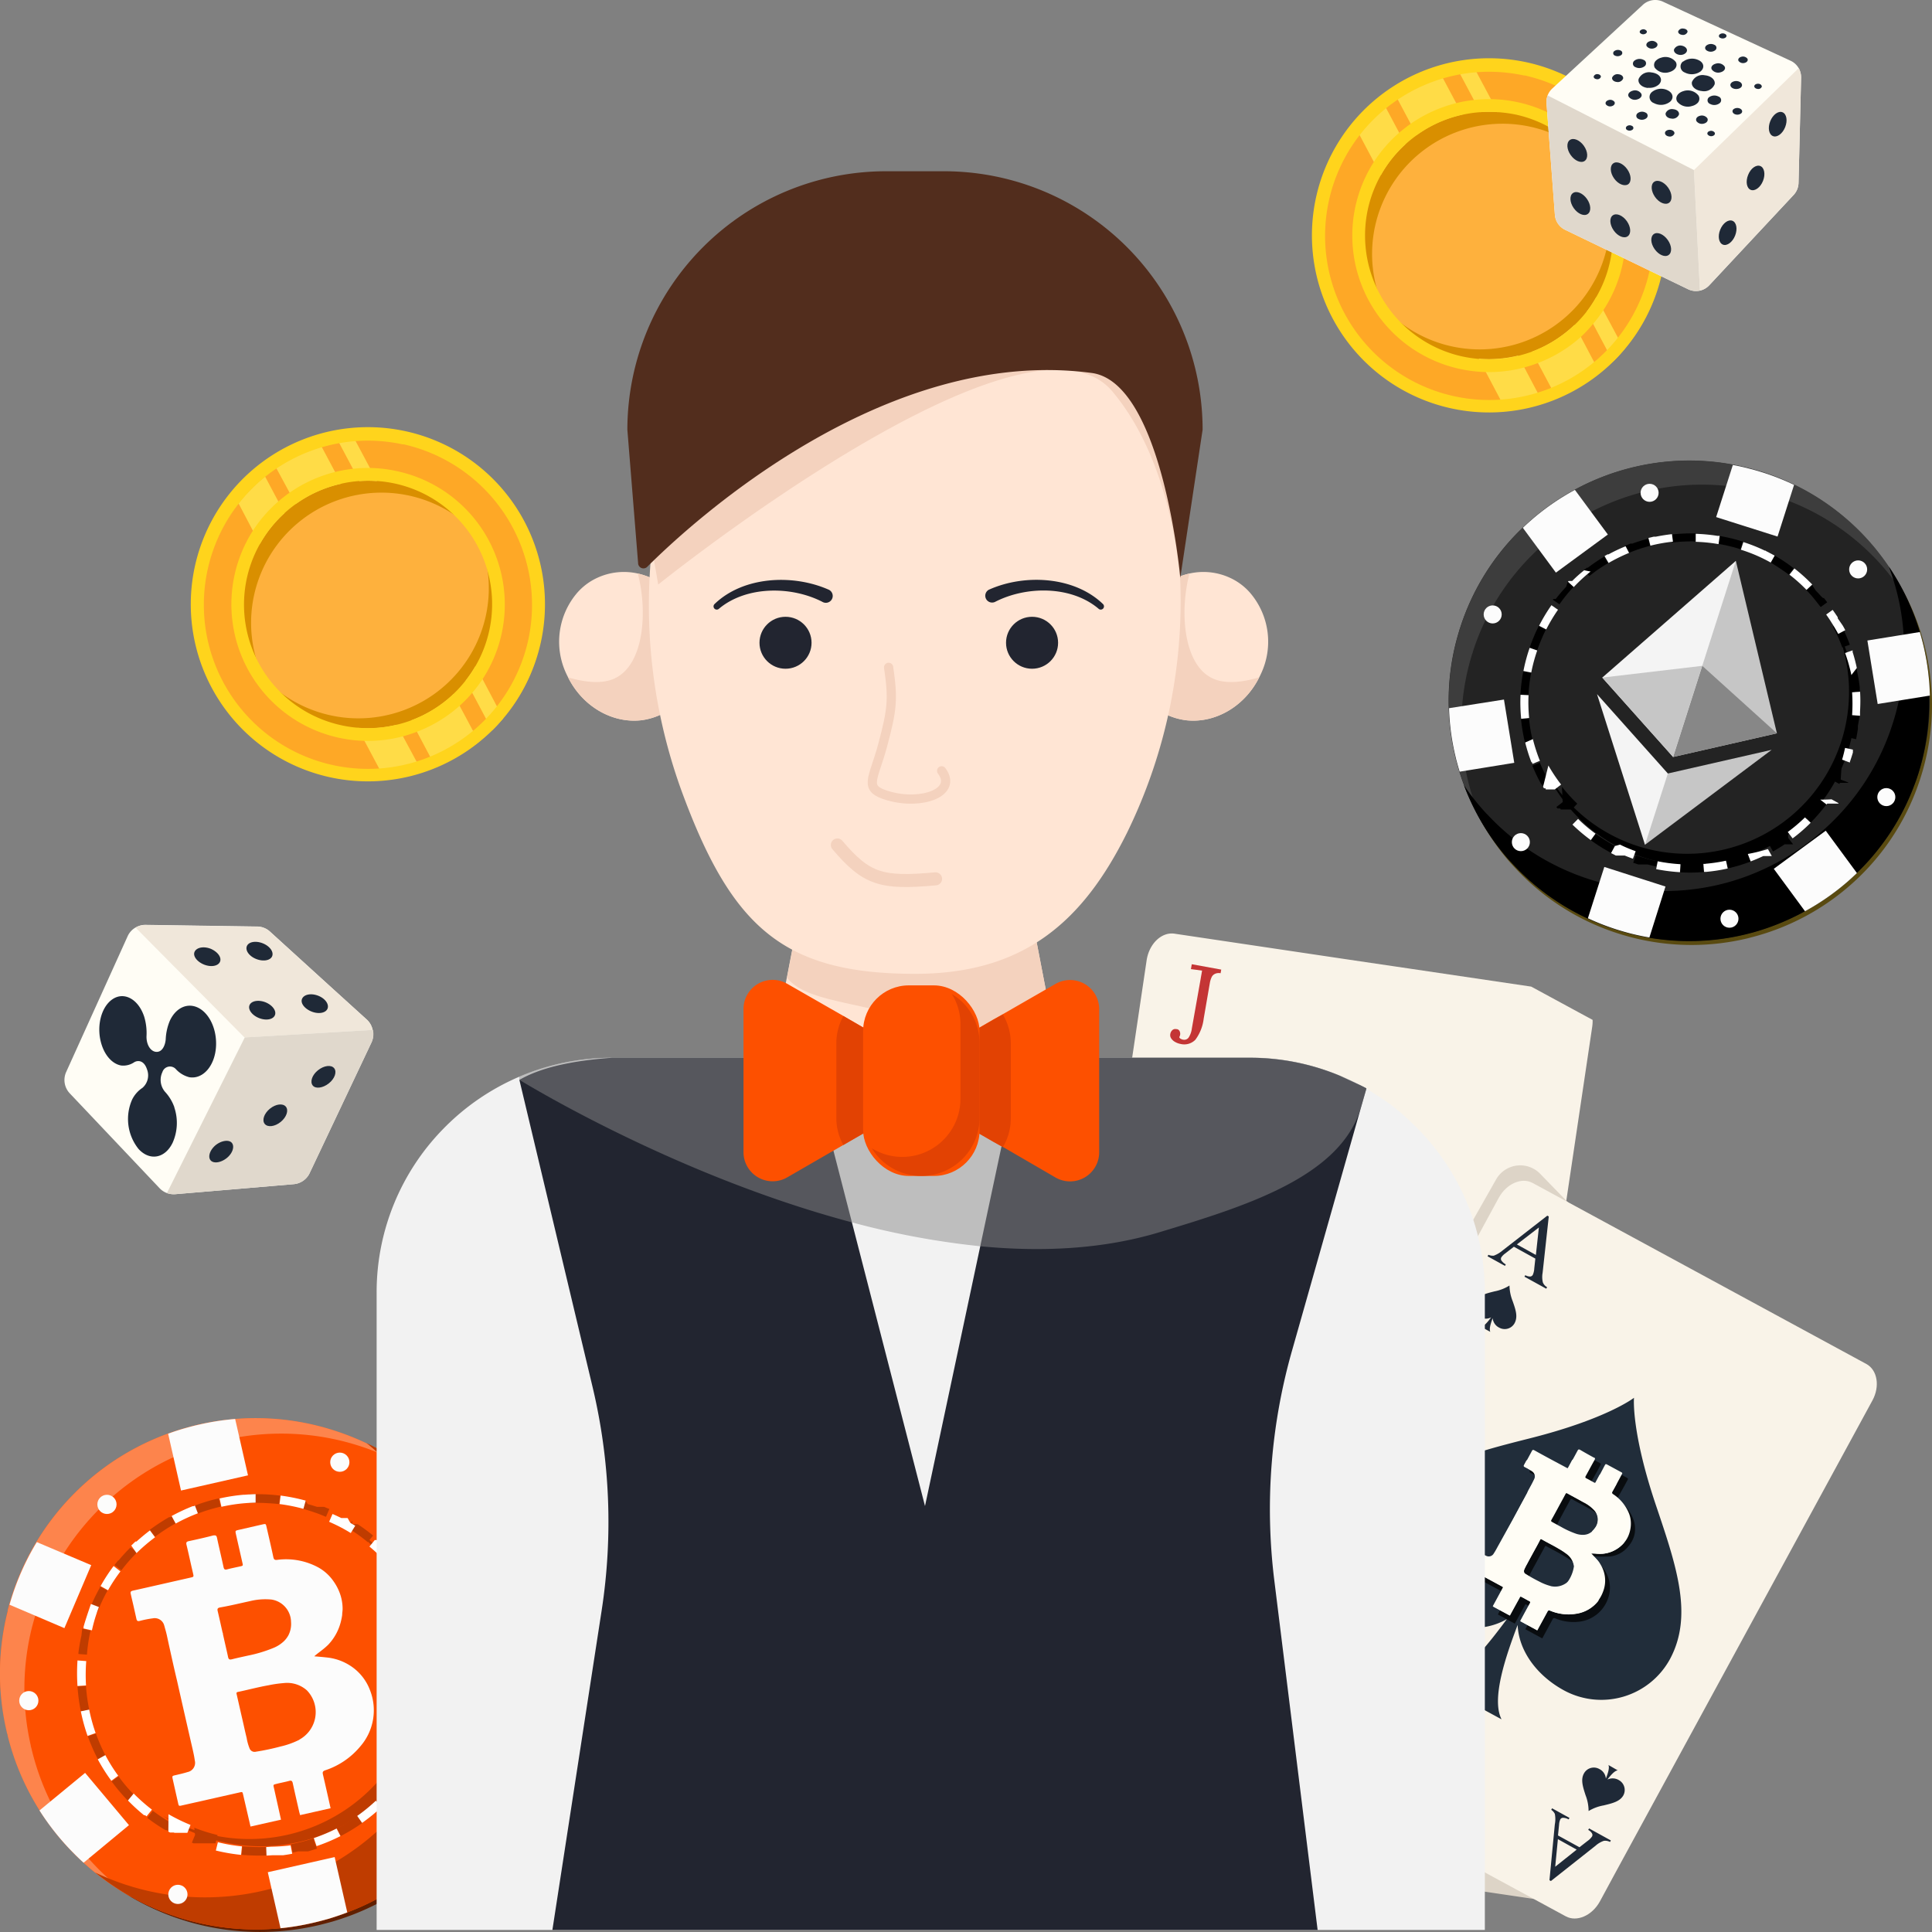 <svg xmlns="http://www.w3.org/2000/svg" viewBox="0 0 360 360"><rect x="0" y="0" width="360" height="360" fill="#808080" stroke="none"/><defs><style>.cls-2{fill:#fea826}.cls-3{fill:#feb13d}.cls-4{fill:#d98f00}.cls-5{fill:#ffdc47}.cls-6{fill:#ffd41c}.cls-10{fill:#fcfcfc}.cls-11{fill:#fff}.cls-12{fill:#c6c6c6}.cls-13{fill:#f4f4f4}.cls-16{fill:#fd5000}.cls-18{fill:#bf3c00}.cls-19{fill:#fffdf5}.cls-20{fill:#f0e7da}.cls-21{fill:#e0d8cc}.cls-22{fill:#1f2937}.cls-23{fill:#f9f3e8}.cls-28{fill:#ffe5d4}.cls-29{fill:#f4d2be}.cls-31{fill:#222530}.cls-36{fill:#e24203}</style></defs><g style="isolation:isolate"><g id="Слой_1" data-name="Слой 1"><path d="M309.44 51.42a31.56 31.56 0 0 1-6.78 13.68 29 29 0 0 1-2.1 2.25 31 31 0 0 1-2.45 2.14 31.7 31.7 0 0 1-8.08 4.66c-.83.32-1.68.62-2.54.87a31 31 0 0 1-6.95 1.27 31.77 31.77 0 0 1-27.27-51.25 32.3 32.3 0 0 1 4.95-5c.69-.57 1.4-1.1 2.14-1.6a31.6 31.6 0 0 1 8.39-4.09 31 31 0 0 1 3.15-.83 28 28 0 0 1 3-.47 31.82 31.82 0 0 1 34.54 38.37" class="cls-2"/><path d="M300.91 49.46a25 25 0 0 1-5.18 10.64c-.5.61-1 1.19-1.58 1.74a25 25 0 0 1-1.86 1.68 24.4 24.4 0 0 1-6.11 3.65q-.94.39-1.92.69a22.6 22.6 0 0 1-5.25 1 23.1 23.1 0 0 1-6.8-.48c-12.91-2.83-21-15.92-18.07-29.23a25.06 25.06 0 0 1 8.3-13.8c.52-.44 1.06-.86 1.62-1.25a24.1 24.1 0 0 1 6.38-3.23 23 23 0 0 1 2.38-.65 22 22 0 0 1 2.28-.39 23 23 0 0 1 7.74.39c12.91 2.83 21.01 15.92 18.07 29.24" class="cls-3"/><path d="M256.24 42.08a24.16 24.16 0 0 0 3.81 19.11 24.26 24.26 0 1 1 37.32-30.79 24.3 24.3 0 0 0-41.13 11.68" class="cls-4"/><path d="M299.44 46.08a24.13 24.13 0 0 0-3.82-19.11 24.26 24.26 0 1 1-37.32 30.79 24.31 24.31 0 0 0 41.14-11.68" class="cls-4"/><path d="M261.88 26.88a22.8 22.8 0 0 0-4.57 5.74L256 30.17l-2.73-5.14a32.3 32.3 0 0 1 4.95-5l2.51 4.72Zm25.61 48.13a31 31 0 0 1-6.95 1.27l-3.7-7-1.3-2.45a22.9 22.9 0 0 0 7.32-.57l1.15 2.16Zm-14.98-53.66a23.1 23.1 0 0 0-8.53 3.81l-1.13-2.12-2.49-4.67a31.6 31.6 0 0 1 8.39-4.02l2.61 4.9Zm25.6 48.13a31.7 31.7 0 0 1-8.08 4.66l-3.46-6.51-1.13-2.1a23.45 23.45 0 0 0 7.94-5l1.15 2.17ZM279.12 20.9a22 22 0 0 0-3.27 0l-1.21-2.27-2.74-5.15a28 28 0 0 1 3-.47l2.91 5.46Zm23.53 44.2a29 29 0 0 1-2.09 2.25l-3.71-7-1.21-2.27a22 22 0 0 0 1.8-2.73l1.29 2.43Z" class="cls-5"/><path d="M282.92 19.07a25.4 25.4 0 0 0-5.09-.6 26 26 0 0 0-3.19.16 24 24 0 0 0-3.28.58 26 26 0 0 0-8.51 3.86c-.73.52-1.44 1.07-2.12 1.65a25.8 25.8 0 0 0-4.73 5.45 25.43 25.43 0 0 0 16 38.57 26.3 26.3 0 0 0 4.87.59 25.5 25.5 0 0 0 7.17-.86c.87-.24 1.73-.52 2.56-.84a25.5 25.5 0 0 0 8-4.88 25 25 0 0 0 2.25-2.4 24 24 0 0 0 1.91-2.55 25.2 25.2 0 0 0 3.56-8.45 25.46 25.46 0 0 0-19.4-30.28m12.72 39a23.14 23.14 0 0 1-10.2 7.46 25 25 0 0 1-2.58.78 22.9 22.9 0 0 1-7.32.57 25 25 0 0 1-3.06-.46 23.08 23.08 0 0 1-17.59-27.47 23.06 23.06 0 0 1 7-12.07 24 24 0 0 1 2.1-1.69 23 23 0 0 1 11.87-4.29 22 22 0 0 1 3.27 0 25 25 0 0 1 3.31.45 23 23 0 0 1 15 34 22 22 0 0 1-1.8 2.74Z" class="cls-6"/><path d="M270.35 76.08a33 33 0 1 1 39.33-25.1 33 33 0 0 1-39.33 25.1m13.68-62a30.58 30.58 0 1 0 23.33 36.43 30.66 30.66 0 0 0-23.33-36.47Z" class="cls-6"/><path d="M358.42 146.6q-.15.5-.33 1c-.12.35-.25.71-.38 1.06a44.35 44.35 0 0 1-11.18 16.84c-.44.41-.88.82-1.34 1.21a44.75 44.75 0 0 1-17.76 9.46l-1.18.31a44.7 44.7 0 0 1-20.8.05l-.62-.15c-.9-.23-1.81-.49-2.72-.78A44.6 44.6 0 0 1 283 163.5c-.33-.35-.65-.71-1-1.08a44.8 44.8 0 0 1-9.6-18.08c-.08-.27-.15-.55-.22-.83a44.4 44.4 0 0 1 .59-23.19l.15-.5c0-.15.09-.29.14-.44a44.4 44.4 0 0 1 10.82-17.85.6.6 0 0 1 .11-.11 45.06 45.06 0 0 1 21.42-12l.28-.06.29-.07a44.5 44.5 0 0 1 18.67-.18c.79.16 1.58.35 2.38.55l.29.07c.69.19 1.37.38 2.05.6a44.7 44.7 0 0 1 20.2 13.28c.37.43.73.86 1.09 1.31a44.9 44.9 0 0 1 8.66 17.64c.19.79.36 1.59.5 2.4a44.3 44.3 0 0 1-1.4 21.64" style="fill:#594a10" transform="translate(-.56 -1.65)"/><path d="m358 145.85-.33 1c-.13.35-.25.71-.39 1.06a44.2 44.2 0 0 1-10.75 16.43l-.43.41c-.44.42-.88.82-1.33 1.21a45.2 45.2 0 0 1-17.77 9.46l-1.17.3a44.6 44.6 0 0 1-18 .62c-.93-.16-1.86-.35-2.8-.57l-.62-.15c-.9-.23-1.81-.49-2.72-.78a44.94 44.94 0 0 1-19.13-12.09c-.33-.35-.65-.71-1-1.08a44.8 44.8 0 0 1-9.07-16.23c-.19-.61-.37-1.23-.53-1.85-.08-.27-.15-.55-.21-.83a43.6 43.6 0 0 1-1.24-9.15 44.2 44.2 0 0 1 1.82-14l.15-.5.14-.44a44.5 44.5 0 0 1 10.82-17.85l.11-.11.71-.69A44.94 44.94 0 0 1 305 88.71l.28-.06.29-.07a44.4 44.4 0 0 1 17.85-.34l.82.16c.79.16 1.59.35 2.38.56l.29.07c.69.19 1.37.39 2.05.6a45 45 0 0 1 5.9 2.37 44.35 44.35 0 0 1 14.33 11c.37.42.74.85 1.09 1.3a45 45 0 0 1 8 15.2c.24.8.46 1.62.66 2.44.19.79.35 1.59.5 2.4a44.5 44.5 0 0 1-1.44 21.51" style="fill:#232323" transform="translate(-.56 -1.65)"/><path d="M356.27 114a44 44 0 0 0-3.68-5.33c-.35-.44-.71-.87-1.08-1.3a44.6 44.6 0 0 0-20.2-13.28c-.69-.22-1.37-.41-2.06-.6l-.28-.08c-.79-.2-1.58-.39-2.38-.55a44.4 44.4 0 0 0-18.66.18l-.29.06-.28.07a45 45 0 0 0-21.42 12l-.12.12A44.5 44.5 0 0 0 275 123.11c0 .15-.09.29-.14.44l-.15.5a44.5 44.5 0 0 0-.58 23.19l.21.83a46 46 0 0 0 2.43 6.88 44.6 44.6 0 0 1-4.77-11.36c-.08-.27-.15-.55-.21-.83a44.3 44.3 0 0 1 .58-23.19l.15-.5c0-.14.09-.29.14-.44a44.5 44.5 0 0 1 10.82-17.85 1 1 0 0 1 .11-.11 45.06 45.06 0 0 1 21.42-12l.28-.06.29-.07a44.5 44.5 0 0 1 18.67-.18c.79.16 1.59.35 2.38.55l.29.08c.69.18 1.37.38 2.05.59a44.64 44.64 0 0 1 20.2 13.28c.37.43.74.86 1.09 1.31a44.8 44.8 0 0 1 6.01 9.83" style="fill:#3d3d3d" transform="translate(-.56 -1.65)"/><path d="m357.44 144.2-.33 1c-.13.35-.25.71-.39 1.06a44.2 44.2 0 0 1-10.75 16.43l-.43.41a37 37 0 0 1-2.26 1.99l-.47.38c-.73.59-1.48 1.15-2.25 1.69l-.37.26-.33.22-.46.31c-.27.17-.53.35-.8.51l-.51.31-.59.36-.53.31-.67.37a45 45 0 0 1-9.86 4l-1.17.3a44.6 44.6 0 0 1-18 .62c-.93-.16-1.86-.35-2.8-.57l-.62-.15c-.9-.23-1.81-.49-2.72-.78A44.94 44.94 0 0 1 282 161.14c-.33-.35-.65-.71-1-1.08a44.9 44.9 0 0 1-8.22-13.76 42 42 0 0 0 3.39 4.41c.32.37.64.73 1 1.08a44.65 44.65 0 0 0 19.13 12.09c.56.18 1.12.34 1.68.5l1.05.28.61.15a44.76 44.76 0 0 0 20.8 0l1.18-.3a44.9 44.9 0 0 0 17.82-9.56c.46-.39.9-.8 1.34-1.21a44.35 44.35 0 0 0 11.18-16.84c.14-.35.26-.71.38-1.06s.23-.66.33-1a44 44 0 0 0 1.15-4.29 44.5 44.5 0 0 0 .89-12.29 44 44 0 0 0-.62-5q-.22-1.22-.51-2.4a45 45 0 0 0-1.63-5.3 45.2 45.2 0 0 1 5.8 12.21c.15.52.3 1 .44 1.58.08.29.15.57.22.86.19.79.35 1.59.5 2.4 0 .22.08.44.11.66s.05.27.07.41.06.36.08.54c.08.56.15 1.13.21 1.69l.06.58v3.12a44.5 44.5 0 0 1-2 14.59"/><path d="m334.3 90.35-3.08 9.63-11.44-3.63 3.11-9.71.82.16c.79.16 1.59.35 2.38.56l.29.07c.69.19 1.37.39 2.05.6a45 45 0 0 1 5.87 2.32m-23.96 74.84-3 9.5c-.93-.16-1.86-.35-2.8-.57l-.62-.15c-.9-.23-1.81-.49-2.72-.78a45 45 0 0 1-5.32-2.08l3.06-9.57Zm49.26-35.58-9.72 1.57-1.92-11.83 9.77-1.58c.24.8.46 1.62.66 2.44.19.79.35 1.59.5 2.4a44 44 0 0 1 .71 7m-77.44 12.53-10.17 1.65c-.19-.61-.37-1.23-.53-1.85-.08-.27-.15-.55-.21-.83a43.6 43.6 0 0 1-1.24-9.15l10.23-1.61Zm63.85 20.54-.43.41c-.44.42-.88.82-1.33 1.21a45 45 0 0 1-7.91 5.5l-5.82-7.91 9.68-7.1ZM299.6 99.6l-9.68 7.1-6.16-8.35a44.7 44.7 0 0 1 9.7-7.07Z" class="cls-10"/><circle cx="346.24" cy="106.1" r="1.68" class="cls-10"/><circle cx="283.39" cy="156.92" r="1.68" class="cls-10"/><circle cx="351.49" cy="148.53" r="1.68" class="cls-10"/><circle cx="278.14" cy="114.49" r="1.68" class="cls-10"/><circle cx="322.26" cy="171.19" r="1.68" class="cls-10"/><circle cx="307.38" cy="91.83" r="1.68" class="cls-10"/><path d="M344.25 140.26a30.2 30.2 0 0 1-56.13 3.53 30.17 30.17 0 0 0 53.59-27.63 30 30 0 0 1 2.54 24.1"/><path d="M324.76 100.87h-.16a31 31 0 0 0-4.19-1l-.24 1.47a29 29 0 0 1 4.14 1l.45-1.42Zm-8.8-1.48h-.42a33 33 0 0 0-4.06.21l.17 1.48a30.5 30.5 0 0 1 4.27-.19V99.4Zm-8.88 1a30 30 0 0 0-2.92.9h-.35l-.95.38.57 1.38a32 32 0 0 1 4.05-1.35l-.37-1.44Zm-8.26 3.39q-1.51.9-2.94 2h-.17l-.51.39.94 1.17a29.5 29.5 0 0 1 3.51-2.41l-.76-1.29Zm-7 5.57c-.68.72-1.32 1.47-1.93 2.26h-.44l-.1.14 1.23.85a29 29 0 0 1 2.68-3.3l-1.09-1Zm-5.1 7.31a32 32 0 0 0-1.73 4.13l1.41.48a33 33 0 0 1 1.65-3.94zm-1.41 8.73-1.47-.28a32 32 0 0 0-.53 4.44l1.49.07a30 30 0 0 1 .51-4.23m-.4 8.48-1.49.14a32 32 0 0 0 .75 4.41l1.45-.36a28 28 0 0 1-.71-4.19m2 8.24-1.38.56a31 31 0 0 0 1.66 3.46h.05c.05.09.1.19.16.28l1.29-.75a29.4 29.4 0 0 1-1.88-3.82Zm4.28 7.35-1.18.92.21.26h.48l.08.09v.05l.05.05h2.07l1-1.08a29.5 29.5 0 0 1-2.86-3.16Zm6.13 5.9-.88 1.21a31 31 0 0 0 3.79 2.37l.7-1.31a32 32 0 0 1-3.61-2.27m11.61 5.15a30 30 0 0 1-3.05-.8l-1.05-.36-.51 1.41.95.32h1.75c.52.13 1.06.26 1.59.37l.3-1.46Zm8.49.48a30 30 0 0 1-4.26.06l-.09 1.49a30.5 30.5 0 0 0 4.48-.06zm8.3-1.9a30 30 0 0 1-3.7 1.15l-.38.09.33 1.45.23-.05h.13a32 32 0 0 0 3.89-1.2l-.54-1.4Zm7.44-4.12a30 30 0 0 1-3.52 2.38l.73 1.31a35 35 0 0 0 2.19-1.34h1.55l-.9-1.18Zm6-6a32 32 0 0 1-2.79 3.22l1.06 1.05a31.5 31.5 0 0 0 2.87-3.33l-1.19-.89Zm4.06-7.46a29 29 0 0 1-1.76 3.87l1.31.72v-.07l.05-.1v-.06h1.57v-.08l-1.4-.52Zm3.31-8.19-1.49-.11a30 30 0 0 1-.61 4.21l1.45.32v-.12c.12-.6.22-1.2.31-1.8v-.57Zm-.61-8.9-1.46.31a29 29 0 0 1 .59 4.22l1.49-.1v-.75c-.12-1-.28-2-.5-3Zm-3.07-8.37-1.31.71a29 29 0 0 1 1.74 3.88l1.41-.51c-.34-.91-.71-1.8-1.13-2.68l-.06-.12-.06-.11v-.16h-.27Zm-5.28-7.19-1.07 1c.42.43.83.88 1.23 1.34s1 1.26 1.53 1.91l1.21-.88-.6-.79h-.19l-.05-.06-.06-.06v-.05h-.09c-.38-.43-.76-.84-1.15-1.24Zm-7.9-5.92-.74 1.29a46 46 0 0 1 4.39 2.84l.91-1.18a31 31 0 0 0-3.73-2.48Z"/><path d="m287.53 146.61.17.28h.26l.06.1v.11h1.69l1.18-.91a31 31 0 0 1-2.37-3.55Zm7.66-40.35c-.77.61-1.52 1.27-2.24 2h-.67l-.12.13 1.09 1a28.5 28.5 0 0 1 3.13-2.89ZM293 153.65a31.5 31.5 0 0 0 3.42 2.89l.88-1.2a29 29 0 0 1-3.25-2.75Zm7.91 4-.71 1.31.89.46h1.66c.5.21 1 .4 1.52.59l.51-1.4c-1-.36-2-.77-2.91-1.23Zm2-55.86a30 30 0 0 0-3.19 1.51h-.18c-.19.1-.37.21-.55.32l.75 1.28a31.5 31.5 0 0 1 3.82-1.88Zm-16.47 19.41-1.41-.49a31.4 31.4 0 0 0-1.16 4.32l1.46.28a30 30 0 0 1 1.11-4.11m59.55 3.27c-.2-.94-.44-1.88-.73-2.81l-.05-.13v-.35l-1.4.5a31 31 0 0 1 1.17 4.1Zm-55.68-10.85-1.22-.85a31 31 0 0 0-2.3 3.83l1.33.68a31 31 0 0 1 2.19-3.66m-5.49 15.91-1.49-.07a30 30 0 0 0 .12 4.47l1.48-.15a30 30 0 0 1-.11-4.25m26.73-30c-1 .11-2 .27-3 .47h-.39l-1 .23.37 1.45a30 30 0 0 1 4.2-.75Zm-27.35 38.82a31 31 0 0 0 1.15 3.67h.09l.12.31 1.38-.56a31 31 0 0 1-1.31-4.05Zm33.59 22.62h-.39l.12 1.49h.41a30 30 0 0 0 4-.63l-.32-1.45a31 31 0 0 1-3.82.57Zm15.65-53.89a29.5 29.5 0 0 1 3.18 2.84l1.07-1a32 32 0 0 0-3.33-3Zm-24.84 54.87a32 32 0 0 0 4.44.57l.09-1.49a30 30 0 0 1-4.23-.54ZM339.17 149l1.19.9.05-.07.06-.09h2.07l.05-.08-1.31-.72a30 30 0 0 1-2.11.06m4.08-7.45 1.39.52h.06v-.12c.2-.57.39-1.15.56-1.73v-.54l-1.46-.32a29 29 0 0 1-.55 2.19m3.35-12.65-1.49.1a32 32 0 0 1 0 4.26l1.48.11v-.75c.09-1.68.07-2.7.01-3.72m-4.16-13.68v-.2c-.31-.47-.62-.93-.95-1.38l-1.21.87c.35.49.7 1 1 1.5.44.68.86 1.4 1.25 2.11l1.31-.7q-.22-.43-.48-.87Zm-16.76 43.9.53 1.39c.8-.3 1.59-.64 2.36-1h1.58l-.72-1.3a32 32 0 0 1-3.73.91Zm-5.24-59.27h-.41a32 32 0 0 0-4.05-.38v1.49a30 30 0 0 1 4.25.43Zm8.56 2.75h-.15a30 30 0 0 0-4-1.59l-.46 1.42a29.4 29.4 0 0 1 4 1.58c.53.26 1.05.53 1.56.82l.74-1.3c-.53-.29-1.05-.57-1.59-.83Zm4.11 52.41.9 1.19h.05a30.5 30.5 0 0 0 3.33-2.89l-1.06-1a30 30 0 0 1-3.18 2.7Z" class="cls-11"/><g id="Layer_1"><g id="_1421394342400" data-name="1421394342400"><path d="m323.45 104.51-.74 1.09-11.19 34.98.24.47 19.34-4.41z" class="cls-12"/><path d="m323.45 104.51-24.89 21.75 13.2 14.79 5.43-16.98z" class="cls-13"/><path d="m310.78 144.13-.28.18-3.99 12.46.01.64 23.6-17.69z" class="cls-12"/><path d="m306.52 157.41 4.26-13.28-13.2-14.79z" class="cls-13"/><path d="m311.76 141.05 19.34-4.41-13.91-12.57z" style="fill:#878787"/><path d="m298.56 126.26 13.2 14.79 5.43-16.98z" class="cls-12"/></g></g><path d="M95.57 303.48c.08.36.16.73.23 1.09s.16.79.23 1.18a47.16 47.16 0 0 1-1.15 21.49q-.27.92-.57 1.83a47.75 47.75 0 0 1-11.18 18.26l-.91.92a47.6 47.6 0 0 1-19.07 11.26l-.65.2c-1 .27-1.93.53-2.91.75a47.7 47.7 0 0 1-24.1-.77l-1.49-.47a48 48 0 0 1-18.59-11.41l-.65-.65a47.3 47.3 0 0 1-12-21.6l-.14-.56c0-.16-.07-.33-.11-.49a47.3 47.3 0 0 1 .27-22.21v-.17A47.84 47.84 0 0 1 16 279.64l.22-.21a2.4 2.4 0 0 1 .23-.22 47.5 47.5 0 0 1 17-10.23q1.23-.42 2.49-.78l.31-.08c.73-.2 1.46-.39 2.2-.56a47.6 47.6 0 0 1 25.73 1.3c.57.19 1.14.39 1.7.6A48 48 0 0 1 83.42 281c.61.62 1.19 1.27 1.76 1.93a47.35 47.35 0 0 1 10.39 20.55" style="fill:#611f00" transform="translate(-.56 -1.65)"/><path d="M94.25 301.35c.08.36.16.73.23 1.09s.16.79.22 1.18a47.1 47.1 0 0 1-1 20.88c-.05.21-.11.41-.17.61-.18.61-.37 1.23-.57 1.83a47.8 47.8 0 0 1-11.18 18.26c-.3.31-.61.62-.92.92a47.25 47.25 0 0 1-16.15 10.23q-1.41.54-2.88 1l-.65.2c-1 .28-1.93.53-2.91.75a47 47 0 0 1-6 1 47.6 47.6 0 0 1-18.09-1.74c-.49-.15-1-.3-1.47-.47a48 48 0 0 1-17.11-10c-.51-.46-1-.93-1.49-1.41l-.64-.65a47.5 47.5 0 0 1-12-21.6c0-.18-.08-.35-.13-.53s-.07-.33-.11-.49a47.3 47.3 0 0 1 .21-22.21 1 1 0 0 1 0-.17c.09-.34.18-.67.28-1a47.8 47.8 0 0 1 12.91-21.51l.22-.21a2.4 2.4 0 0 1 .23-.22 47.5 47.5 0 0 1 16.19-9.93l.84-.3c.82-.28 1.65-.54 2.49-.77l.31-.09c.73-.2 1.46-.39 2.2-.55a46.6 46.6 0 0 1 6.65-1 47.3 47.3 0 0 1 19.08 2.32c.57.19 1.14.39 1.7.6a47.9 47.9 0 0 1 15.57 9.64c.66.61 1.31 1.23 1.93 1.88.6.63 1.19 1.27 1.76 1.93a46.5 46.5 0 0 1 4.44 6 47.5 47.5 0 0 1 6.01 14.53" class="cls-16"/><path d="M76 274.75a47 47 0 0 0-6.26-2.9c-.57-.22-1.13-.42-1.71-.61A47.46 47.46 0 0 0 42.28 270c-.75.16-1.48.35-2.21.55l-.3.09c-.84.24-1.67.49-2.48.77a47.45 47.45 0 0 0-17 10.23c-.07.08-.15.15-.22.22l-.23.21a47.8 47.8 0 0 0-13.23 22.47l-.05.17a47.3 47.3 0 0 0-.26 22.21c0 .17.07.33.11.49s.08.36.13.54a47.34 47.34 0 0 0 12 21.59c.21.22.42.44.64.65a48 48 0 0 0 5.95 5 48 48 0 0 1-10.49-7.86l-.65-.65a47.4 47.4 0 0 1-12-21.6c0-.17-.08-.35-.13-.53s-.07-.32-.11-.49A47.3 47.3 0 0 1 2 301.85a1 1 0 0 1 0-.17 47.75 47.75 0 0 1 13.19-22.52l.22-.21a2.4 2.4 0 0 1 .23-.22 47.4 47.4 0 0 1 17-10.23q1.23-.42 2.49-.78l.31-.08c.73-.2 1.46-.39 2.2-.56a47.6 47.6 0 0 1 25.73 1.3c.57.19 1.14.39 1.7.6A48.4 48.4 0 0 1 76 274.75" style="fill:#fd844c" transform="translate(-.56 -1.65)"/><path d="M94.25 301.35c.08.36.16.73.23 1.09s.16.79.22 1.18a47.1 47.1 0 0 1-1 20.88c-.05.21-.11.41-.17.61-.18.61-.37 1.23-.57 1.83-.14.41-.28.81-.43 1.21l-.22.6c-.36.94-.74 1.86-1.15 2.77l-.21.44c-.06.13-.11.25-.18.38s-.17.36-.25.53l-.46.9-.3.56-.34.64-.33.58-.41.7a47.5 47.5 0 0 1-6.9 9c-.3.31-.61.62-.92.92a47.25 47.25 0 0 1-16.15 10.18q-1.41.54-2.88 1l-.65.2c-1 .28-1.93.53-2.91.75a47 47 0 0 1-6 1 47.6 47.6 0 0 1-18.09-1.74c-.49-.15-1-.3-1.47-.47a47.7 47.7 0 0 1-15-8.19 49 49 0 0 0 5.5 2.22l1.47.46a47.6 47.6 0 0 0 24.1.78c.61-.14 1.21-.29 1.81-.45l1.11-.31.65-.19a47.6 47.6 0 0 0 19.09-11.27c.31-.3.62-.6.92-.91a47.76 47.76 0 0 0 11.17-18.27c.21-.6.4-1.21.58-1.83a47.25 47.25 0 0 0 1.14-21.48c-.07-.4-.14-.79-.22-1.18s-.15-.73-.24-1.09c-.35-1.56-.78-3.08-1.27-4.56a47.5 47.5 0 0 0-5.84-11.76 48 48 0 0 0-3.27-4.25c-.57-.66-1.16-1.31-1.76-1.93a48 48 0 0 0-4.37-4 47.6 47.6 0 0 1 11.93 8.08c.43.39.86.8 1.27 1.21l.66.67c.6.63 1.19 1.27 1.76 1.93.16.18.31.36.46.55l.29.34.37.45c.37.47.74 1 1.1 1.44.13.16.25.33.37.5l.37.51.25.37.25.36.18.27.3.46c.16.24.32.49.47.74v.05a47.5 47.5 0 0 1 5.94 14.54" class="cls-18"/><path d="m43.82 264.41 2.39 10.5-12.48 2.83-2.4-10.59.84-.3c.82-.28 1.65-.54 2.49-.77l.31-.09c.73-.2 1.46-.39 2.2-.55a46.6 46.6 0 0 1 6.65-1.03m18.54 81.63 2.35 10.31q-1.41.54-2.88 1l-.65.2c-1 .28-1.93.53-2.91.75a47 47 0 0 1-6 1l-2.37-10.44Zm25.94-59.22-8.06 6.69-8.17-9.82 8.1-6.72c.66.61 1.31 1.23 1.93 1.88.6.63 1.19 1.27 1.76 1.93a46.5 46.5 0 0 1 4.44 6.04m-64.27 53.27-8.45 7c-.51-.46-1-.93-1.49-1.41l-.64-.65a47.2 47.2 0 0 1-6.09-7.68l8.5-7Zm69.7-15.59c-.05.21-.11.41-.17.61-.18.61-.37 1.23-.57 1.83a48 48 0 0 1-4.28 9.31l-9.62-4.12 5-11.74ZM17 291.64l-5 11.74-10.22-4.36a47.7 47.7 0 0 1 5.08-11.67Z" class="cls-10"/><circle cx="63.32" cy="272.46" r="1.79" class="cls-10"/><circle cx="33.15" cy="352.99" r="1.79" class="cls-10"/><circle cx="91.1" cy="308.56" r="1.79" class="cls-10"/><circle cx="5.37" cy="316.89" r="1.79" class="cls-10"/><circle cx="76.54" cy="345.12" r="1.79" class="cls-10"/><circle cx="19.93" cy="280.32" r="1.79" class="cls-10"/><path d="M79.98 304.88a32.14 32.14 0 0 1-49.6 33.47 32.1 32.1 0 0 0 34.23-54.26 32 32 0 0 1 15.37 20.79" class="cls-18"/><path d="M40.78 279.24h-.18a31 31 0 0 0-4.38 1.34l.57 1.48a33 33 0 0 1 4.34-1.32l-.35-1.54Zm-8.88 3.39-.13.07h-.26a35 35 0 0 0-3.61 2.37l1 1.27a33 33 0 0 1 3.81-2.47l-.77-1.39Zm-7.6 5.72c-.77.77-1.5 1.57-2.2 2.41h-.09l-.67.86 1.27 1a31.4 31.4 0 0 1 3-3.42zm-5.74 7.57a32 32 0 0 0-1.64 3.38h-.05l-.25.63 1.49.57a33 33 0 0 1 1.92-4.11l-1.39-.77Zm-3.39 8.87c-.23 1-.41 2.06-.55 3.12v.1a1 1 0 0 0 0 .19l1.58.12a31 31 0 0 1 .67-4.48l-1.55-.35Zm-.73 9.46a35.5 35.5 0 0 0 .64 4.71l1.56-.32a33 33 0 0 1-.62-4.5zm3.43 8.76-1.5.53a35 35 0 0 0 1.91 4.36l1.41-.74a31.4 31.4 0 0 1-1.82-4.15m4.22 8-1.29.93a34 34 0 0 0 3.08 3.64l1.14-1.11a30 30 0 0 1-2.93-3.46m6.35 6.46-1 1.26a32 32 0 0 0 3.4 2.29h.22l.3.17.78-1.38a32 32 0 0 1-3.8-2.5Zm7.91 4.44-.6 1.44.33.13h4.08l.37-1.55a32.5 32.5 0 0 1-4.33-1.36Zm8.82 2.12-.16 1.58a36 36 0 0 0 4.77.13l-.07-1.59a34.5 34.5 0 0 1-4.54-.12m13.44-1.55a30 30 0 0 1-3.23.91c-.38.09-.77.17-1.16.24l.3 1.56 1-.21h1.87c.56-.16 1.11-.33 1.67-.52l-.52-1.5Zm8.03-4.13a32 32 0 0 1-3.88 2.35l.73 1.42a34 34 0 0 0 4.07-2.48zm6.59-6.22a32 32 0 0 1-2.77 3l-.31.29 1.09 1.16.18-.17.1-.1a34 34 0 0 0 2.92-3.2l-1.25-1Zm4.59-7.8a31 31 0 0 1-2 4.06l1.37.81c.47-.79.9-1.59 1.29-2.41v-.15h.19v-.26l-1.47-.6Zm2.24-8.77a31 31 0 0 1-.81 4.46l1.54.4a34 34 0 0 0 .84-4.61l-1.59-.17Zm-.3-9a32 32 0 0 1 .48 4.5l1.59-.05v-.76h-.39v-.09l-1.56.28Zm-1.4-9.31-1.42.7a34 34 0 0 1 1.71 4.2l1.51-.49h-.05v-.12c-.21-.61-.44-1.22-.69-1.81l-.06-.13v-.13h-.55v-.34Zm-5.37-7.9-1.17 1.07a32 32 0 0 1 2.82 3.55l1.31-.89c-.11-.18-.24-.35-.36-.52v-.06h-.32l-.06-.08c-.66-.87-1.35-1.71-2.09-2.51Zm-7.35-6-.83 1.36a31 31 0 0 1 3.71 2.64l1-1.22c-.8-.66-1.63-1.28-2.48-1.86l-.12-.08-.11-.07-.08-.06h-.07l-.07-.05h-.95Zm-8.74-3.75-.46 1.55c.62.16 1.24.35 1.85.56.83.27 1.65.59 2.45.93l.63-1.46-1-.4h-1.31c-.57-.19-1.14-.36-1.72-.52Zm-10.46-1.16v1.59a47 47 0 0 1 5.56.23l.2-1.57a32 32 0 0 0-4.76-.26Z" class="cls-18"/><path id="b_stroke" d="M35.74 288.82c-.43.09-.53.25-.43.68.29 1.2.56 2.42.83 3.63.13.58.27 1.16.4 1.74s.13.61-.47.74c-3.58.81-7.15 1.63-10.73 2.43-.38.08-.52.22-.42.61l.18.79.33 1.41c.18.82.37 1.64.55 2.46.08.36.24.47.6.38a19 19 0 0 1 2.48-.49 1.83 1.83 0 0 1 2.1 1.33c.17.61.35 1.22.49 1.84L32 308c.51 2.28 1 4.55 1.55 6.83q1.45 6.45 2.93 12.88c.15.67.29 1.33.38 2a1.75 1.75 0 0 1-1.36 2.14c-.76.24-1.54.41-2.31.59-.55.13-.57.16-.45.71.33 1.48.67 3 1 4.44.13.61.14.61.75.47l10.69-2.41c.56-.13.56-.13.69.44l1.37 5.91 5.68-1.28c-.42-1.91-.85-3.81-1.27-5.72-.2-.88-.27-.76.62-1 .72-.17 1.45-.31 2.16-.5.42-.12.59 0 .68.41.39 1.81.81 3.61 1.22 5.42l.15.54 5.68-1.28c-.47-2.11-.94-4.21-1.43-6.31-.1-.44 0-.61.43-.76a14.3 14.3 0 0 0 6.55-4.47 10.24 10.24 0 0 0 1.79-10.47 9.3 9.3 0 0 0-3.72-4.58 9.9 9.9 0 0 0-4.48-1.52c-.52-.06-1-.1-1.57-.15l-.61-.05c.44-.41.92-.74 1.37-1.1l.09-.07a13 13 0 0 0 1.15-1A9.6 9.6 0 0 0 64 304.1a12 12 0 0 0 .32-1.51c0-.36.07-.72.08-1.07a8.5 8.5 0 0 0-.4-2.65 9.4 9.4 0 0 0-1.32-2.61 8.4 8.4 0 0 0-2.84-2.56 12.62 12.62 0 0 0-7.65-1.39c-.41.05-.6-.06-.69-.48-.4-1.89-.84-3.76-1.27-5.64-.14-.62-.14-.62-.78-.48l-4.37 1c-.7.16-.7.16-.55.85l1.2 5.29c.13.55.13.55-.44.68-.81.18-1.62.34-2.42.55-.39.11-.56 0-.65-.4-.39-1.82-.83-3.64-1.22-5.46-.08-.37-.2-.51-.54-.47h-.13c-1.5.39-3.04.74-4.59 1.07m20.62 37a15.5 15.5 0 0 1-3.59 1.28 43 43 0 0 1-4.51.95 1 1 0 0 1-1.21-.65 9 9 0 0 1-.53-1.92c-.28-1.11-.51-2.23-.77-3.34-.37-1.6-.73-3.21-1.1-4.82-.06-.25 0-.35.24-.4 1.91-.4 3.8-.91 5.73-1.25a22 22 0 0 1 2.79-.4 5.54 5.54 0 0 1 4.32 1.34 5.83 5.83 0 0 1-1.37 9.18ZM47.13 300a12 12 0 0 1 4-.3 4.28 4.28 0 0 1 3.66 4.18 4.6 4.6 0 0 1-.51 2.52 4.8 4.8 0 0 1-.75 1 6.2 6.2 0 0 1-2 1.31 25.6 25.6 0 0 1-4.78 1.44l-1.13.25c-.63.14-1.25.28-1.87.44-.42.1-.6 0-.69-.42-.15-.71-.31-1.41-.47-2.11s-.33-1.45-.49-2.17c0-.1 0-.2-.07-.3-.3-1.33-.59-2.65-.91-4-.1-.4 0-.57.41-.66 1.89-.32 3.74-.78 5.6-1.18" class="cls-10" data-name="b stroke" transform="translate(-.56 -1.65)"/><path d="M23.84 335.49a33 33 0 0 0 3 2.75h.2l.27.21 1-1.25a34 34 0 0 1-3.4-3Zm-4.76-40.54-.34.59 1.39.78a31 31 0 0 1 2.31-3.51l-1.27-1a33 33 0 0 0-2.09 3.14m12.29 46.34.31.17h.71l.11.06h2.41l.59-1.47a33.5 33.5 0 0 1-4.1-2Zm-5.93-54.05h-.2l-.78.75.98 1.41a33 33 0 0 1 3.45-2.95l-.95-1.28q-1.29.98-2.5 2.07m10.72-6.58h-.27a35 35 0 0 0-3.91 1.83l.76 1.4a33.5 33.5 0 0 1 4.13-1.91l-.57-1.48Zm45.16 25.69v-.13c-.12-.64-.26-1.27-.42-1.9v-.97h-.1V303l-1.52.49a31.5 31.5 0 0 1 1.1 4.4Zm-65.75-3.19v.1a1 1 0 0 1 0 .18l1.56.35a29 29 0 0 1 1.3-4.34l-1.49-.57c-.76 2.23-1.09 3.24-1.37 4.26Zm62.87-5.81-.29-.57v-.07h-.13v-.14a31 31 0 0 0-1.7-2.78l-1.32.89a33 33 0 0 1 2.29 3.92Zm-63.38 21.53a34 34 0 0 0 1.26 4.58l1.5-.53a32 32 0 0 1-1.2-4.37Zm1-9.36-1.62-.12a36 36 0 0 0 0 4.76l1.59-.1a33 33 0 0 1 .04-4.54Zm2.16 18.3a33 33 0 0 0 2.53 4l1.28-.94a30.5 30.5 0 0 1-2.4-3.84Zm22 17a35 35 0 0 0 4.7.81l.16-1.58a31 31 0 0 1-4.48-.78Zm30.62-57.56-.11-.1-.1-.09-.08-.06h-.11l-.06-.05h-.54l-1 1.22a33.5 33.5 0 0 1 3.29 3.13l1.17-1.07q-1-1.14-2.19-2.19Zm-3.94 50.87-.34.24.91 1.3.2-.14.11-.08a34 34 0 0 0 3.34-2.75l-1.09-1.16a32 32 0 0 1-3.13 2.59m14.93-26v-.1l-1.59.05a33 33 0 0 1-.17 4.53l1.58.18v-1.49Zm-4 12.24 1.47.61a34.5 34.5 0 0 0 1.48-4.44l-1.53-.4a33 33 0 0 1-1.47 4.26Zm-4.62 7.78 1.25 1c.57-.71 1.11-1.45 1.62-2.2l.06-.09v-.05h.36v-.25l-1.36-.81a31 31 0 0 1-1.98 2.43Zm-27.57-53.63h-.2a33 33 0 0 0-4.53.7l.35 1.55a31 31 0 0 1 4.49-.68c.62-.05 1.25-.08 1.88-.1v-1.58c-.72.03-1.36.06-1.99.11m5.13 65.58c-.39 0-.78.06-1.17.07l.06 1.59 1.07-.06h2c.57-.08 1.15-.17 1.72-.28l-.3-1.56a33 33 0 0 1-3.38.24m14-61.24h-1.18c-.54-.26-1.08-.52-1.63-.75l-.63 1.45c.58.26 1.17.53 1.75.82.77.39 1.54.82 2.28 1.28l.83-1.36-.91-.54Zm-12.68-2.6a32.5 32.5 0 0 1 4.45.89l.42-1.53a34 34 0 0 0-4.67-.94Zm6.38 62.24.52 1.5a33 33 0 0 0 4.45-1.87l-.72-1.41a33 33 0 0 1-4.23 1.78Z" class="cls-11"/><path d="M100.55 120.16a31.5 31.5 0 0 1-6.78 13.68 29.6 29.6 0 0 1-4.53 4.37 32 32 0 0 1-8.08 4.67c-.83.32-1.68.61-2.53.87a30.7 30.7 0 0 1-7 1.26 31.77 31.77 0 0 1-27.19-51.23 32 32 0 0 1 4.95-5c.69-.56 1.4-1.1 2.14-1.6a31.9 31.9 0 0 1 8.39-4.09c1-.33 2.09-.6 3.15-.83s2-.36 3-.47a31.82 31.82 0 0 1 34.51 38.41Z" class="cls-2"/><path d="M92.03 118.2a25 25 0 0 1-5.18 10.65c-.5.61-1 1.19-1.58 1.74a23 23 0 0 1-1.83 1.68 24.5 24.5 0 0 1-6.11 3.66c-.63.25-1.27.48-1.92.68a22.6 22.6 0 0 1-5.24 1 23 23 0 0 1-6.8-.47c-12.93-2.79-21.04-15.91-18.11-29.22a25 25 0 0 1 4.59-9.9 24.6 24.6 0 0 1 3.75-3.94c.52-.44 1.06-.86 1.62-1.25a24.1 24.1 0 0 1 6.34-3.22c.79-.26 1.58-.47 2.38-.65a19 19 0 0 1 2.28-.38 23.3 23.3 0 0 1 7.74.38c12.92 2.84 21.01 15.93 18.07 29.24" class="cls-3"/><path d="M47.36 110.83a24.1 24.1 0 0 0 3.82 19.1 24.26 24.26 0 1 1 37.31-30.79 24.3 24.3 0 0 0-41.13 11.69" class="cls-4"/><path d="M90.51 114.82a24.14 24.14 0 0 0-3.82-19.11 24.27 24.27 0 1 1-37.32 30.8 24.31 24.31 0 0 0 41.14-11.69" class="cls-4"/><path d="M53 95.63a22.6 22.6 0 0 0-4.56 5.72l-1.31-2.45-2.69-5.12a32 32 0 0 1 4.95-5l2.51 4.73Zm25.62 48.13a30.7 30.7 0 0 1-7 1.26l-3.7-6.95-1.3-2.45a22.6 22.6 0 0 0 7.32-.57l1.15 2.16ZM63.63 90.13a23 23 0 0 0-8.53 3.8l-1.13-2.11-2.53-4.68a31.9 31.9 0 0 1 8.39-4.09l2.61 4.9Zm25.6 48.09a32 32 0 0 1-8.08 4.67l-3.46-6.54-1.13-2.1a23.45 23.45 0 0 0 7.94-4.9l1.15 2.17ZM70.24 89.65a22 22 0 0 0-3.27 0l-1.21-2.3-2.74-5.15c1-.2 2-.36 3-.47l2.91 5.46Zm23.53 44.19a29 29 0 0 1-2.07 2.23l-3.72-7-1.21-2.27a23 23 0 0 0 1.83-2.7l1.3 2.42Z" class="cls-5"/><path d="M74.04 87.81a24.9 24.9 0 0 0-8.28-.46 25.64 25.64 0 0 0-18.64 11.54 25.46 25.46 0 0 0 20.84 39.16 25.2 25.2 0 0 0 7.17-.86 25 25 0 0 0 2.56-.84 25.5 25.5 0 0 0 8-4.88 25 25 0 0 0 2.32-2.39 24 24 0 0 0 1.92-2.55 25.41 25.41 0 0 0-15.89-38.72m12.72 39a23.14 23.14 0 0 1-10.2 7.44 23.3 23.3 0 0 1-9.9 1.35 21.5 21.5 0 0 1-3.06-.46 23 23 0 0 1-15.16-33.79 23.2 23.2 0 0 1 6.67-7.43 23 23 0 0 1 8.53-3.8 22 22 0 0 1 3.34-.49 22 22 0 0 1 3.27 0 23 23 0 0 1 18.35 34.48 23 23 0 0 1-1.84 2.72Z" class="cls-6"/><path d="M61.44 144.82a33 33 0 1 1 39.33-25.1 33 33 0 0 1-39.33 25.1m13.68-62a30.58 30.58 0 1 0 23.32 36.39 30.67 30.67 0 0 0-23.29-36.43Z" class="cls-6"/><path d="m69.21 194.27-11.54 24.38a3.62 3.62 0 0 1-2.93 2l-3.64.31-18.44 1.56a3.8 3.8 0 0 1-1.56-.21 3.66 3.66 0 0 1-1.37-.91L13 203.73a3.62 3.62 0 0 1-.66-4l11.44-25.27a3.55 3.55 0 0 1 1.49-1.64 3.64 3.64 0 0 1 1.86-.49l20.86.31a3.58 3.58 0 0 1 2.38 1l11.07 10.08 7 6.35a3.64 3.64 0 0 1 1 1.85 3.55 3.55 0 0 1-.23 2.35" class="cls-19"/><path d="m69.44 191.92-20 1.18-3.88.22-20.29-20.47a3.64 3.64 0 0 1 1.86-.49l20.86.31a3.58 3.58 0 0 1 2.38 1l11.07 10.05 7 6.35a3.64 3.64 0 0 1 1 1.85" class="cls-20"/><path d="m69.21 194.27-11.54 24.38a3.62 3.62 0 0 1-2.93 2l-3.64.31-18.44 1.56a3.8 3.8 0 0 1-1.56-.21l14.51-29 3.88-.22 20-1.18a3.55 3.55 0 0 1-.28 2.36" class="cls-21"/><path d="M62.26 199.04c-.55-.67-1.88-.51-3 .38s-1.52 2.15-1 2.83 1.88.51 3-.37 1.56-2.16 1-2.84" class="cls-22"/><ellipse cx="51.86" cy="209.47" class="cls-22" rx="2.54" ry="1.59" transform="rotate(-39.12 49.26 209.436)"/><path d="M40.22 213.35c-1.09.89-1.52 2.16-1 2.83s1.88.51 3-.37 1.52-2.16 1-2.83-1.91-.48-3 .37m-.96-36.56c-1.31-.51-2.63-.25-3 .56s.49 1.89 1.8 2.4 2.62.25 2.94-.56-.44-1.84-1.74-2.4m10.18 9.96c-1.31-.5-2.63-.25-2.95.56s.49 1.89 1.8 2.4 2.62.26 2.94-.56-.5-1.89-1.79-2.4m-.51-10.99c-1.31-.51-2.63-.26-2.94.56s.48 1.89 1.79 2.39 2.63.26 2.94-.56-.48-1.88-1.79-2.39m10.36 9.78c-1.31-.51-2.63-.26-3 .56s.49 1.89 1.8 2.4 2.62.25 2.94-.56-.43-1.89-1.74-2.4M32.5 206.35a8.3 8.3 0 0 0-1.76-2.92 3.41 3.41 0 0 1-.48-3.66 1.48 1.48 0 0 1 2.53-.53 5.1 5.1 0 0 0 2.47 1.48c2.59.45 4.86-2.19 5-5.9s-1.82-7-4.43-7.39c-1.66-.24-3.25.8-4.16 2.72a10 10 0 0 0-.79 3.49c-.07 1-.6 2.56-1.92 2.34-1-.17-1.7-1.44-1.66-2.89a10.6 10.6 0 0 0-.43-3.64c-1.08-3.29-3.75-4.73-5.92-3.25s-3.06 5.25-2 8.5c.68 2.1 2.06 3.57 3.63 3.84a3.6 3.6 0 0 0 2.43-.61c.62-.37 1.81-.44 2.39 1.35a3.08 3.08 0 0 1-.85 3.42 5.56 5.56 0 0 0-1.93 2.19 8.93 8.93 0 0 0 1.2 9.21c2.07 2.26 4.91 1.77 6.33-1.13a9.05 9.05 0 0 0 .33-6.62Z" class="cls-22"/><path d="m274.85 307.63-9.5-1.4-64.64-9.57c-2.45-.37-4.07-3.22-3.59-6.37l16.53-111.3c.46-3.16 2.83-5.42 5.29-5l33.58 5 7.47 1.1 3.25.48 22.08 3.27 8.85 4.8 2.59 1.4a7.4 7.4 0 0 1-.08 1.32l-15 100.72-.93 6.27-.64 4.31c-.44 3.08-2.81 5.34-5.26 4.97" class="cls-23"/><path d="M220.44 199.43a2 2 0 0 0-2-1.85 2.28 2.28 0 0 0-2.57 2c-.22 1.36.65 2.54 1.68 3.78a23 23 0 0 1 1.8 2.44 25 25 0 0 1 2.49-1.74c1.37-.85 2.58-1.69 2.8-3a2.28 2.28 0 0 0-1.8-2.71 2 2 0 0 0-2.4 1.08m27.24 28.73c.11-5.33-5.06-9.32-10.9-10-6.33-.74-12.72 3.16-13.94 11.41-1.11 7.45 3.78 13.84 9.5 20.57a136 136 0 0 1 10.1 13.21 138 138 0 0 1 13.51-9.73c7.43-4.78 14-9.47 15.08-16.93 1.22-8.24-3.75-13.83-10-15-5.81-.99-11.92 1.34-13.35 6.47m-23.39-38.34 1.15-6.67a4.2 4.2 0 0 1 .3-1 1.28 1.28 0 0 1 .58-.65 1.66 1.66 0 0 1 1.12-.15l.12-.68-5.49-1-.16.91 1.08.14 1 .14c-.06.31-.1.61-.16.92s-.1.61-.16.92l-1.58 8.9a4.1 4.1 0 0 1-.61 1.74 1 1 0 0 1-1 .39 1.1 1.1 0 0 1-.4-.13.55.55 0 0 1-.34-.34 2 2 0 0 0 .1-.23 1.4 1.4 0 0 0 .06-.21 1.1 1.1 0 0 0-.09-.66.67.67 0 0 0-.66-.4.78.78 0 0 0-.73.22 1.24 1.24 0 0 0-.35.68 1.07 1.07 0 0 0 .18.85 2 2 0 0 0 .71.64 3.1 3.1 0 0 0 1 .37 2.89 2.89 0 0 0 2.78-.78 8.2 8.2 0 0 0 1.55-3.92m49.91 92.53a2 2 0 0 0 2 1.82 2.28 2.28 0 0 0 2.54-2.08c.2-1.37-.69-2.53-1.73-3.76a25 25 0 0 1-1.85-2.41 23 23 0 0 1-2.46 1.78c-1.36.87-2.55 1.72-2.75 3.08a2.27 2.27 0 0 0 1.83 2.73 2 2 0 0 0 2.42-1.16m-1.25 19.1v-.28l-1.08-.12-1.05-.13c.06-.31.1-.61.15-.91l.15-.93 1.44-8.92a4 4 0 0 1 .59-1.75 1 1 0 0 1 1-.4.9.9 0 0 1 .41.11.68.68 0 0 1 .35.34.8.8 0 0 0-.11.23 1.3 1.3 0 0 0-.05.22 1.2 1.2 0 0 0 .09.66.72.72 0 0 0 .67.39.84.84 0 0 0 .73-.23 1.34 1.34 0 0 0 .33-.7 1.14 1.14 0 0 0-.18-.84 2 2 0 0 0-.73-.63 3.2 3.2 0 0 0-1-.35 2.84 2.84 0 0 0-2.76.82 8.1 8.1 0 0 0-1.45 4l-1.08 6.7a4.6 4.6 0 0 1-.28 1s0 0 0 .05a1.37 1.37 0 0 1-.55.61 1.7 1.7 0 0 1-1.07.11l-.11.67 5.49.9Z" style="fill:#c43535"/><path d="m286.16 355.46-9.51-1.41-50.75-27.52c-2.05-1.11-2.55-4.17-1.11-6.82l14.65-26.92 13.75-25.25 26.17-46.16a5.17 5.17 0 0 1 8.2-1l5.69 5.86 12.22 10.2 2.58 1.4a7.4 7.4 0 0 1-.08 1.32L293 339.82l-.93 6.27-.64 4.32c-.43 3.15-2.83 5.42-5.27 5.05" style="fill:#ddd4c7" transform="translate(-.56 -1.65)"/><path d="m291.76 357.08-62.18-33.73c-2.06-1.11-2.55-4.17-1.12-6.82l50.81-93.33c1.44-2.64 4.27-3.89 6.33-2.76l23.55 12.77 38.62 20.95c2.06 1.12 2.57 4.17 1.12 6.81l-47.94 88.09-2.86 5.29c-1.45 2.6-4.28 3.84-6.33 2.73" class="cls-23"/><path d="M309.22 282.43c-4.76-14-4.19-20.32-4.19-20.32s-5 3.92-19.35 7.54c-11.52 2.91-20.78 5.31-25.17 13.38a14.52 14.52 0 0 0 5.84 19.71c4.95 2.69 10.71 3.11 15 .6-3.47 4.68-8.83 11.6-13.16 12.08l12.16 6.6c-2-3.89.95-12.15 3-17.59.2 4.92 3.69 9.51 8.64 12.2a14.58 14.58 0 0 0 19.75-5.84c4.33-8.08 1.26-17.14-2.52-28.36" style="fill:#212d3a" transform="translate(-.56 -1.65)"/><path d="M281.87 242.47a8.3 8.3 0 0 1-.6-2.93 8.2 8.2 0 0 1-2.8 1.09c-1.65.41-3 .76-3.62 1.92a2.1 2.1 0 0 0 .84 2.85 2.22 2.22 0 0 0 2.16.07c-.5.68-1.27 1.68-1.9 1.75l1.75.95c-.28-.56.14-1.76.44-2.54a2.19 2.19 0 0 0 1.24 1.77 2.1 2.1 0 0 0 2.84-.84c.64-1.21.22-2.47-.35-4.09m4.22-7.95-4-2.21-1.6 1.24a2.9 2.9 0 0 0-.75.75.6.6 0 0 0 0 .54 2.4 2.4 0 0 0 .84.76l-.15.28-3.24-1.79.15-.28a2.06 2.06 0 0 0 1 .17 5.6 5.6 0 0 0 1.68-1l8.3-6.46.27.15-1.15 10.52a4.3 4.3 0 0 0 .05 1.77 1.8 1.8 0 0 0 .79.89l-.16.28-4.06-2.24.16-.28a1.73 1.73 0 0 0 .94.25.62.62 0 0 0 .45-.3 3.4 3.4 0 0 0 .28-1.22Zm.1-.68.56-5.12-4.1 3.16Zm12.63 102.57a8.1 8.1 0 0 0-2.81 1.05 8.1 8.1 0 0 0-.56-2.94c-.53-1.63-.94-2.94-.29-4.09a2.09 2.09 0 0 1 2.85-.8 2.18 2.18 0 0 1 1.22 1.78c.31-.78.75-2 .47-2.53l1.74 1c-.63.06-1.42 1.06-1.93 1.72a2.26 2.26 0 0 1 2.16.11 2.1 2.1 0 0 1 .8 2.86c-.65 1.12-2.03 1.45-3.65 1.84m-4.51 7.8-4-2.2.2-2a2.9 2.9 0 0 1 .23-1 .58.58 0 0 1 .46-.29 2.15 2.15 0 0 1 1.09.3l.16-.28-3.24-1.79-.16.28a2 2 0 0 1 .67.76 5.1 5.1 0 0 1 0 1.95l-1 10.41.27.15 8.31-6.57a4.6 4.6 0 0 1 1.53-.91 1.9 1.9 0 0 1 1.17.2l.16-.28-4.06-2.24-.16.28a1.74 1.74 0 0 1 .72.67.6.6 0 0 1 0 .54 3.4 3.4 0 0 1-.89.88Zm-.52.44-4 3.19.5-5.14Z" class="cls-22"/><path id="b_stroke-2" d="m300.15 299.62.06-.17a5.77 5.77 0 0 0 .12-3.51 6.1 6.1 0 0 0-1.44-2.54c-.32-.35-.56-.75-.86-1.08a5.2 5.2 0 0 0-.93-.75 13.3 13.3 0 0 0 2.74.12 5 5 0 0 0 4.1-1.85c2.74-3.13.65-6.95-1.8-8.66a.33.33 0 0 1-.11-.51l1-1.77c.26-.46.51-.93.76-1.4.05-.09.08-.16.11-.22s0-.18-.28-.32c-.8-.44-1.6-.88-2.41-1.31-.39-.21-.39-.21-.6.17l-1.61 3c-.17.31-.17.31-.49.14s-.88-.49-1.33-.72c-.23-.11-.27-.22-.14-.45l1-1.76c.24-.45.47-.88.71-1.31a.6.6 0 0 0 .08-.19.23.23 0 0 0-.13-.25l-.07-.05c-.87-.44-1.72-.9-2.56-1.38-.24-.13-.35-.09-.48.14-.36.69-.73 1.37-1.1 2l-.54 1c-.18.35-.18.35-.51.16l-5.94-3.22c-.2-.11-.32-.1-.44.13l-.24.44-.21.39c-.07.13-.14.27-.22.4l-.75 1.39c-.11.2-.09.31.12.42a12 12 0 0 1 1.34.78 1.13 1.13 0 0 1 .42 1.47c-.08.17-.15.33-.23.49v.08c-.08.17-.17.33-.26.5l-.48.89-2.08 3.84-3.93 7.26c-.2.37-.41.74-.64 1.1a1.09 1.09 0 0 1-1.51.45c-.45-.19-.87-.43-1.31-.66s-.32-.16-.49.15l-.44.81-.92 1.69c-.18.34-.18.35.16.53l5.91 3.2c.19.11.26.15.25.24a1 1 0 0 1-.11.23l-.76 1.42c-.35.64-.7 1.28-1 1.92l3.14 1.7c.59-1.07 1.17-2.14 1.76-3.2.27-.5.18-.47.68-.2s.79.44 1.19.64c.18.09.25.17.21.31a1 1 0 0 1-.06.16l-.78 1.42-.87 1.6-.15.32 3.14 1.7c.64-1.18 1.29-2.36 1.92-3.55.13-.25.26-.27.51-.18a8.76 8.76 0 0 0 4.85.56 6.46 6.46 0 0 0 4.93-4.15m-9-14.79c.1-.19.2-.38.31-.57l.35-.66.09-.17c.4-.74.81-1.48 1.21-2.23.12-.23.23-.27.46-.15 1 .57 2.05 1.1 3.06 1.68a7.3 7.3 0 0 1 2 1.51 2.53 2.53 0 0 1 .6 2 3.06 3.06 0 0 1-.62 1.48 2.83 2.83 0 0 1-1.27 1 2.8 2.8 0 0 1-.76.17 3.6 3.6 0 0 1-1.46-.2 15.6 15.6 0 0 1-2.79-1.26l-.63-.34-1-.56c-.32-.18-.28-.23-.15-.47Zm-5.22 9.62q.3-.58.63-1.17l.39-.71c.49-.91 1-1.82 1.47-2.72.07-.14.15-.16.27-.09 1.05.59 2.13 1.11 3.16 1.74a14 14 0 0 1 1.44.94 3.38 3.38 0 0 1 1.44 2.39 3.2 3.2 0 0 1-.06.87 3.64 3.64 0 0 1-4.34 2.91 9.3 9.3 0 0 1-2.17-.86 26 26 0 0 1-2.47-1.38.6.6 0 0 1-.29-.8 7 7 0 0 1 .54-1.12Z" data-name="b stroke" style="fill:#090c0f" transform="translate(-.56 -1.65)"/><path id="b_stroke-3" d="M295 271.81c-.24-.13-.35-.1-.48.14-.36.67-.72 1.34-1.09 2l-.52 1c-.18.34-.18.34-.52.15-2-1.07-4-2.13-5.93-3.21-.21-.11-.33-.11-.45.12l-.23.43-.42.78-.74 1.36c-.11.2-.08.32.12.42a14 14 0 0 1 1.34.78 1.11 1.11 0 0 1 .43 1.46c-.16.35-.33.7-.52 1.05l-.47.87-2.05 3.78-3.92 7.06c-.2.37-.4.74-.63 1.08a1.07 1.07 0 0 1-1.5.44c-.45-.19-.88-.43-1.31-.66s-.33-.15-.49.15l-1.34 2.46c-.18.33-.17.34.16.52l5.91 3.2c.31.16.31.17.14.48-.59 1.09-1.18 2.19-1.78 3.28l3.15 1.7c.57-1.05 1.15-2.1 1.73-3.15.26-.49.18-.46.68-.2s.79.45 1.19.65c.24.11.29.22.15.46-.55 1-1.09 2-1.63 3a3 3 0 0 0-.15.31l3.14 1.7c.63-1.17 1.27-2.32 1.89-3.49.13-.25.26-.27.51-.18a8.8 8.8 0 0 0 4.84.58 6.29 6.29 0 0 0 5.06-4.11 5.65 5.65 0 0 0 .16-3.63 6.24 6.24 0 0 0-1.46-2.51l-.66-.7-.26-.27c.37 0 .72 0 1.07.05h.07a8 8 0 0 0 1 0 5.84 5.84 0 0 0 2.66-.89 5 5 0 0 0 .76-.57 4 4 0 0 0 .47-.46 5 5 0 0 0 .89-1.38 6 6 0 0 0 .45-1.73 5.3 5.3 0 0 0-.27-2.34 7.77 7.77 0 0 0-3-3.72.33.33 0 0 1-.12-.51c.57-1 1.13-2.07 1.69-3.11.19-.34.19-.34-.16-.53l-2.42-1.31c-.39-.21-.39-.21-.6.17l-1.54 2.93c-.17.31-.17.31-.49.14s-.88-.5-1.33-.72c-.23-.11-.27-.22-.14-.45.55-1 1.09-2 1.65-3 .11-.2.11-.31-.06-.43h-.08q-1.34-.73-2.55-1.44m-5.47 25.38a9.5 9.5 0 0 1-2.18-.86 27 27 0 0 1-2.46-1.38.59.59 0 0 1-.3-.79 6.6 6.6 0 0 1 .54-1.1c.32-.62.66-1.23 1-1.85.48-.89 1-1.78 1.44-2.67.08-.14.15-.16.28-.09 1 .59 2.12 1.12 3.15 1.74a14 14 0 0 1 1.45.94 3.4 3.4 0 0 1 1.45 2.36 3.58 3.58 0 0 1-4.42 3.7Zm6.18-15.61a7 7 0 0 1 2 1.5 2.6 2.6 0 0 1 0 3.4 2.8 2.8 0 0 1-1.25 1 2.7 2.7 0 0 1-.76.16 3.9 3.9 0 0 1-1.46-.2 16.6 16.6 0 0 1-2.78-1.27l-.63-.34c-.34-.19-.69-.38-1-.55s-.28-.24-.15-.48.43-.77.64-1.16l.65-1.2.09-.17c.4-.73.8-1.46 1.19-2.19.12-.23.23-.27.45-.14.91.52 1.95 1.06 2.96 1.64Z" class="cls-19" data-name="b stroke" transform="translate(-.56 -1.65)"/><path id="b_stroke-4" d="M298.42 296.52A6.2 6.2 0 0 0 297 294l-.66-.7-.34-.3c.37 0 .72 0 1.07.05h.07a8 8 0 0 0 1 0l.52-.07a6.4 6.4 0 0 0-.69-.88c-.22-.24-.44-.47-.67-.7l-.25-.27c.37 0 .72 0 1.07.05h.08a8 8 0 0 0 .95 0 5.84 5.84 0 0 0 2.66-.89 5 5 0 0 0 .76-.57 5 5 0 0 0 .47-.46.7.7 0 0 0 .11-.13 6 6 0 0 0 .22-1.09 5.1 5.1 0 0 0-.27-2.33 7.7 7.7 0 0 0-3-3.73.32.32 0 0 1-.12-.5l.95-1.74a.3.3 0 0 1 .06-.16l.79-1.43c.05-.14 0-.18-.28-.32l-2.41-1.31c-.39-.21-.39-.21-.59.16-.54 1-1.06 2-1.59 2.93-.17.31-.17.31-.49.14s-.88-.49-1.33-.72c-.23-.11-.27-.22-.14-.45.32-.57.63-1.15.94-1.73a.6.6 0 0 1 .06-.16c.25-.43.48-.86.72-1.3a.22.22 0 0 0-.13-.25l-.08-.05c-.86-.44-1.71-.91-2.55-1.38-.24-.13-.35-.1-.48.14-.35.67-.72 1.34-1.09 2-.17.32-.34.64-.52 1s-.18.34-.52.16q-3-1.61-5.93-3.22c-.21-.11-.33-.1-.45.12s-.15.29-.23.43l-.21.39c0 .12 0 .2.18.28a14 14 0 0 1 1.34.77 1.14 1.14 0 0 1 .44 1.47c-.17.35-.34.7-.53 1.05l-.47.87-.24.45v.08l-.26.49-.47.87c-.69 1.26-1.37 2.52-2 3.78l-3.87 7.13c-.2.36-.4.73-.63 1.08a1.07 1.07 0 0 1-1.5.43c-.45-.19-.88-.42-1.31-.65s-.32-.16-.49.14l-.43.8c0 .12 0 .16.26.29l5.91 3.2c.31.16.31.16.14.48l-.89 1.65-.88 1.62 3.13 1.69c.57-1.05 1.15-2.1 1.73-3.15.26-.48.18-.46.68-.2s.79.45 1.2.65c.23.12.28.22.14.46l-.95 1.73-.68 1.27-.15.29 3.14 1.7c.63-1.17 1.27-2.32 1.9-3.49.12-.24.25-.27.5-.18a8.8 8.8 0 0 0 4.83.58 6.43 6.43 0 0 0 4.12-2.38 5.7 5.7 0 0 0 .05-3.46m-9.22-11 .3-.55a1 1 0 0 1 .07-.19c.22-.38.43-.77.64-1.16l.65-1.2.09-.17c.4-.73.8-1.46 1.19-2.19.12-.23.23-.27.45-.14 1 .56 2.06 1.1 3.06 1.68a7 7 0 0 1 2 1.5 2.6 2.6 0 0 1 0 3.4 2.7 2.7 0 0 1-.39.43 3 3 0 0 1-.61 1.45 2.9 2.9 0 0 1-1.26 1 2.7 2.7 0 0 1-.76.16 3.7 3.7 0 0 1-1.46-.2 16.3 16.3 0 0 1-2.79-1.27l-.62-.34c-.35-.19-.69-.38-1-.55s-.28-.24-.15-.47Zm-.73 13.58a9 9 0 0 1-2.17-.86 24 24 0 0 1-2.47-1.38.58.58 0 0 1-.3-.78 6.7 6.7 0 0 1 .54-1.11c.19-.38.4-.76.61-1.14s.27-.5.39-.75c.33-.62.67-1.23 1-1.85.48-.89 1-1.78 1.44-2.67.08-.14.15-.16.28-.09 1 .59 2.12 1.12 3.15 1.74a13 13 0 0 1 1.45.94 3.4 3.4 0 0 1 1.45 2.36 6.67 6.67 0 0 1-5.37 5.59" class="cls-19" data-name="b stroke" transform="translate(-.56 -1.65)"/><path d="M200.28 212.45h-59.51l6.59-34.15 3.53-18.32h39.27l7.64 39.64z" class="cls-28"/><path d="M197.8 199.61a9 9 0 0 1-.94-1c-4.79-5.75-22.86-8-36.09-11-6.69-1.48-11.65-2.37-14.12-5.42l4.24-22.22h39.27Z" class="cls-29"/><path d="M127.26 129.92a11.76 11.76 0 0 1-4.29 3.31 12.2 12.2 0 0 1-3.63 1c-5.33.53-10.77-2.59-13.48-8-.09-.19-.19-.37-.28-.57a14 14 0 0 1 2-15.23 11.1 11.1 0 0 1 3.82-2.81 11.8 11.8 0 0 1 7.46-.75 14.24 14.24 0 0 1 8.59 5.94 15 15 0 0 1 1.34 2.39 14.2 14.2 0 0 1-1.53 14.72" class="cls-28"/><path d="m126 121.35 1.26 8.56a11.76 11.76 0 0 1-4.29 3.31 12.2 12.2 0 0 1-3.63 1c-5.33.53-10.77-2.59-13.48-8 3.09.91 6.42 1.33 8.82.12 5.38-2.67 6-12.6 4.16-19.48a14.24 14.24 0 0 1 8.59 5.94Z" class="cls-29"/><path d="M213.23 129.92a11.76 11.76 0 0 0 4.29 3.31 12.2 12.2 0 0 0 3.64 1c5.32.53 10.77-2.59 13.47-8 .1-.19.19-.37.28-.57a14 14 0 0 0-2-15.23 11.1 11.1 0 0 0-3.82-2.81 11.8 11.8 0 0 0-7.46-.75 14.24 14.24 0 0 0-8.59 5.94 15 15 0 0 0-1.34 2.39 14.2 14.2 0 0 0 1.53 14.72" class="cls-28"/><path d="m214.49 121.35-1.26 8.56a11.76 11.76 0 0 0 4.29 3.31 12.2 12.2 0 0 0 3.64 1c5.32.53 10.77-2.59 13.47-8-3.09.91-6.42 1.33-8.82.12-5.38-2.67-6-12.6-4.16-19.48a14.24 14.24 0 0 0-8.59 5.94Z" class="cls-29"/><path d="M210.02 155.14c-8.18 16.52-19.18 26.32-39.5 26.32-24.31 0-34-8.52-43.22-33.27a101.4 101.4 0 0 1-6-44.33l.14-1.59 1-10.8.2-2.24a44.6 44.6 0 0 1 7.59-21.25 49 49 0 0 1 72.56-9.07 45.5 45.5 0 0 1 15.65 30.32l1.13 13.12c.14 1.63.25 3.26.31 4.88a98.1 98.1 0 0 1-9.86 47.91" class="cls-28"/><path d="M277.24 242.51v118.76H70.74V242.51a43.5 43.5 0 0 1 12.53-30.63 43.83 43.83 0 0 1 31.3-13.13h118.84a43.4 43.4 0 0 1 16.83 3.36 41 41 0 0 1 4.06 1.89c.29.15.57.32.85.48.52.31 1 .62 1.56 1 .15.09.31.18.46.29a35 35 0 0 1 6.05 4.73 43.4 43.4 0 0 1 14.02 32.01" style="fill:#f2f2f2" transform="translate(-.56 -1.65)"/><path d="M254.6 202.8v.06l-1.07 3.74-12.79 45.11a107.9 107.9 0 0 0-3.3 42.71l8.08 65.2H102.93l9.19-59.6a108.3 108.3 0 0 0-1.68-41.48l-13.66-57.32c3.74-2.16 9.28-3.55 17.23-4.12h36.83l7.91 30.7 13.61 52.83 10.29-48.38 7.48-35.15h42.72a43.4 43.4 0 0 1 16.83 3.36l4.06 1.89Z" class="cls-31"/><g style="mix-blend-mode:multiply;opacity:.5"><path d="M255.18 204.5c-.44 1.53-.74 2.56-1.1 3.75-3.93 12.79-21.65 18.22-37.45 23-10.5 3.18-21.94 3.73-33.42 2.62a151 151 0 0 1-23.9-4.45c-33.47-8.89-62-26.58-62-26.58v-.59a43.8 43.8 0 0 1 17.25-3.53h118.85a43.4 43.4 0 0 1 16.83 3.36 41 41 0 0 1 4.06 1.92 4.4 4.4 0 0 1 .88.5" style="fill:#898989" transform="translate(-.56 -1.65)"/></g><ellipse cx="146.37" cy="119.77" class="cls-31" rx="4.85" ry="4.84"/><path d="M133.13 112.57c5.35-5.18 14.55-5.64 21.22-2.72a1.28 1.28 0 1 1-1.14 2.28c-5.72-2.93-14.09-3-19.22 1.28a.601.601 0 0 1-.86-.84" class="cls-31"/><ellipse cx="192.31" cy="119.77" class="cls-31" rx="4.85" ry="4.84"/><path d="M204.68 113.41c-5.12-4.32-13.49-4.21-19.2-1.29a1.273 1.273 0 0 1-1.23-2.23c6.66-3 15.93-2.51 21.29 2.68a.601.601 0 0 1-.86.84" class="cls-31"/><path d="M166.14 126c.88 5.93.67 7.86-1.09 14.45s-3.77 8.12 1.09 9.51c6.23 1.78 12.89-.69 9.88-4.68" style="fill:none;stroke:#f4d2be;stroke-linecap:round;stroke-miterlimit:10;stroke-width:1.72px" transform="translate(-.56 -1.65)"/><path d="M204.82 188.02v26.7a5.43 5.43 0 0 1-8.14 4.69l-9.81-5.7-1.79-1-18.42-10.62-1.22-.74 1.25-.71 18.42-10.68 1.79-1 9.81-5.64a5.43 5.43 0 0 1 8.11 4.7" class="cls-16"/><path d="m177.95 201.35-.41.24-19.26 11.09-1.13.66-10.47 6.05a5.43 5.43 0 0 1-8.14-4.69V188a5.43 5.43 0 0 1 8.14-4.69l10.47 6 1.13.66 19.26 11.15Z" class="cls-16"/><path d="M188.35 194.43v13.92a10.5 10.5 0 0 1-1.48 5.4l-1.79-1-18.42-10.62v-1.42l18.42-10.68 1.79-1a10.6 10.6 0 0 1 1.48 5.4" class="cls-36"/><path d="M177.54 201.13v.48l-19.26 11.09-1.13.66a10.24 10.24 0 0 1-1.31-5v-13.93a10.5 10.5 0 0 1 1.31-5.11l1.13.66Z" class="cls-36"/><path d="M219.98 108.2c-.25 0-1-21.34-12.72-35.28-16.09-19.12-84.61 36-84.61 36l-1.16-6.67-.62-3.58 1.57-7.2L125.61 77l4.62-9a49 49 0 0 1 72.56-9.07 45.5 45.5 0 0 1 15.65 30.3l1.13 13.12c.14 1.64.35 4.23.41 5.85" class="cls-29"/><rect width="21.7" height="35.51" x="160.83" y="183.61" class="cls-16" rx="8.52"/><path d="M182.53 194.44v13.91a10.85 10.85 0 0 1-20.09 5.61 10.84 10.84 0 0 0 16.53-9.22v-13.85a10.6 10.6 0 0 0-1.59-5.64 9.8 9.8 0 0 1 2 1.53 10.78 10.78 0 0 1 3.15 7.66" class="cls-36"/><path d="M220.49 109.31S217.23 72.93 204 71.15c-38.83-5.2-74.91 28.21-82.77 36.05a1 1 0 0 1-1.77-.66l-2-24.83a48.2 48.2 0 0 1 48.24-48.15h10.71a48.19 48.19 0 0 1 48.24 48.15Z" style="fill:#522d1d" transform="translate(-.56 -1.65)"/><path d="M156.59 159.1c5.45 6.4 8.16 7.23 18.3 6.31" style="fill:none;stroke:#f4d2be;stroke-linecap:round;stroke-miterlimit:10;stroke-width:2.43px" transform="translate(-.56 -1.65)"/><path d="M316.76 54.15a3.35 3.35 0 0 1-2.22-.26l-22.93-11.08a3.4 3.4 0 0 1-1.88-2.77l-1.56-20.8a3.39 3.39 0 0 1 1.08-2.75L306.11.91a3.42 3.42 0 0 1 3.75-.6l23.77 11a3.35 3.35 0 0 1 1.54 1.41 3.54 3.54 0 0 1 .44 1.76l-.48 19.62a3.4 3.4 0 0 1-.92 2.24l-15.7 16.81a3.4 3.4 0 0 1-1.75 1" class="cls-19"/><path d="m316.76 54.15-1.12-22.46 19.53-19a3.54 3.54 0 0 1 .44 1.76l-.48 19.62a3.4 3.4 0 0 1-.92 2.24l-15.7 16.81a3.4 3.4 0 0 1-1.75 1.03" class="cls-20"/><path d="M316.76 54.15a3.35 3.35 0 0 1-2.22-.26l-22.93-11.08a3.4 3.4 0 0 1-1.88-2.77l-1.56-20.8a3.3 3.3 0 0 1 .21-1.46l27.26 13.91Z" class="cls-21"/><path d="M332.14 20.92c-.77-.31-1.79.44-2.28 1.66s-.27 2.47.5 2.78 1.79-.44 2.28-1.67.26-2.47-.5-2.77m-6.41 11.69c-.49 1.22-.27 2.47.5 2.77s1.79-.44 2.28-1.67.26-2.47-.5-2.77-1.79.41-2.28 1.67m-5.2 10.2c-.49 1.22-.26 2.46.5 2.77s1.79-.44 2.28-1.67.27-2.47-.5-2.77-1.79.44-2.28 1.67m-9.69-7.84c-.76-1.08-1.93-1.56-2.61-1.09s-.6 1.74.16 2.82 1.93 1.57 2.61 1.09.6-1.74-.16-2.82m.08 12.55c.68-.47.61-1.73-.16-2.81s-1.93-1.57-2.6-1.09-.61 1.73.16 2.81 1.93 1.57 2.6 1.09m-7.55-13.17c.68-.48.61-1.74-.16-2.82s-1.93-1.57-2.6-1.09-.61 1.74.16 2.82 1.93 1.51 2.6 1.09m-.23 6.86c-.77-1.08-1.93-1.56-2.61-1.09s-.6 1.74.16 2.82 1.93 1.57 2.61 1.09.6-1.74-.16-2.82" class="cls-22"/><ellipse cx="294.46" cy="29.69" class="cls-22" rx="1.5" ry="2.39" transform="rotate(-35.34 291.585 29.735)"/><ellipse cx="295.03" cy="39.57" class="cls-22" rx="1.5" ry="2.39" transform="rotate(-35.34 292.17 39.62)"/><g id="Layer_2" data-name="Layer 2"><path id="Layer_1-2" d="M308.18 19.21a2.78 2.78 0 0 0 3-.24l.08-.07c.68-.68.45-1.6-.51-2.07a2.72 2.72 0 0 0-3 .37 1.2 1.2 0 0 0 .43 2.01m-5.06 4.33a.4.4 0 0 0 .09.69.91.91 0 0 0 1-.08.4.4 0 0 0-.1-.68.88.88 0 0 0-1 .07Zm-4.83-9.19c.06-.25-.19-.49-.55-.53a.71.71 0 0 0-.77.4c-.06.26.18.49.54.53a.69.69 0 0 0 .78-.4m4.15.31c.1-.4-.29-.77-.85-.82a1.08 1.08 0 0 0-1.19.61c-.09.39.29.76.85.82a1.07 1.07 0 0 0 1.19-.61m-2.11 5.12c.44-.12.67-.47.51-.79a1 1 0 0 0-1.11-.34c-.44.13-.67.47-.5.79a1 1 0 0 0 1.1.34m4.81 1.32a.61.61 0 0 0 .15 1.05 1.36 1.36 0 0 0 1.49-.12.61.61 0 0 0-.16-1.05 1.35 1.35 0 0 0-1.48.12m5.12 3.61c-.07.34.25.66.74.72a.9.9 0 0 0 1-.53c.07-.34-.26-.66-.75-.71-.48-.05-.94.18-1 .52Zm-5.17-6.19c.64-.18 1-.68.7-1.12a1.4 1.4 0 0 0-1.58-.49c-.64.18-1 .69-.71 1.13a1.42 1.42 0 0 0 1.59.48M308.18 9c.53-.15.81-.57.6-.93a1.22 1.22 0 0 0-1.34-.39c-.53.15-.8.57-.6.93a1.21 1.21 0 0 0 1.34.39m-1.74-2.65c.35-.1.52-.37.38-.6a.77.77 0 0 0-.86-.25c-.34.1-.51.37-.38.6a.79.79 0 0 0 .86.25m7.15 5.11a1.19 1.19 0 0 0 .35 2.05 2.8 2.8 0 0 0 3-.25l.06-.07c.67-.66.44-1.57-.53-2a2.79 2.79 0 0 0-2.86.3Zm-6.48 4.89a2.58 2.58 0 0 0 2-.61c.67-.66.46-1.57-.49-2a2.8 2.8 0 0 0-.9-.24 2.13 2.13 0 0 0-2.39 1.23c-.18.81.6 1.55 1.74 1.66Zm7.33-10.37c.07-.32-.26-.61-.73-.65a.88.88 0 0 0-1 .51c-.06.31.26.6.72.65a.89.89 0 0 0 1-.51Zm-2.51 3.24c-.1.47.36.9 1 1s1.3-.26 1.4-.72-.36-.89-1-1a1.28 1.28 0 0 0-1.4.72m-9.83 1.03a.48.48 0 0 0-.12-.83 1.14 1.14 0 0 0-1.19.11.47.47 0 0 0 .11.82 1.15 1.15 0 0 0 1.2-.1m4.34 2.1a.68.68 0 0 0-.18-1.19 1.61 1.61 0 0 0-1.72.15.69.69 0 0 0 .18 1.19 1.61 1.61 0 0 0 1.72-.15m6.41 9c.1-.48-.36-.94-1.05-1a1.27 1.27 0 0 0-1.43.74c-.1.48.36.94 1.05 1a1.27 1.27 0 0 0 1.43-.74m-4.5-8.72a2.47 2.47 0 0 0 2.72.8c1.08-.31 1.61-1.15 1.18-1.89a2.44 2.44 0 0 0-2.71-.79 2.14 2.14 0 0 0-.94.51 1.1 1.1 0 0 0-.25 1.37m9.33 1.4a2.13 2.13 0 0 0-2.41 1.25c-.17.81.64 1.56 1.81 1.68a2.14 2.14 0 0 0 2.42-1.26c.17-.8-.63-1.55-1.8-1.67Zm2.01-2.16c-.65.18-1 .68-.69 1.12a1.49 1.49 0 0 0 1.63.47c.65-.18 1-.68.69-1.12a1.49 1.49 0 0 0-1.63-.47m-.25-3.52a1.38 1.38 0 0 0-1.48.13c-.37.32-.29.77.18 1a1.38 1.38 0 0 0 1.48-.13.58.58 0 0 0-.18-1m1-1.94a.37.37 0 0 0 .12.65.94.94 0 0 0 1-.08c.24-.21.18-.5-.12-.65a.92.92 0 0 0-1 .08m4 4.18c-.44.13-.66.47-.48.78a1.08 1.08 0 0 0 1.16.34c.45-.13.66-.48.48-.79a1.07 1.07 0 0 0-1.16-.33m-5.86 13.83c-.36.09-.53.38-.39.63a.84.84 0 0 0 .92.29c.36-.1.53-.38.39-.64a.82.82 0 0 0-.92-.28m8.31-8.4c-.05.26.23.51.61.55a.7.7 0 0 0 .79-.42c0-.26-.22-.5-.6-.54s-.75.14-.8.41m-10.4 1.79a2.53 2.53 0 0 0-2.78-.84c-1.09.31-1.63 1.17-1.2 1.94a2.52 2.52 0 0 0 2.78.84 2.2 2.2 0 0 0 1-.53 1.12 1.12 0 0 0 .2-1.41m.23 3.78c-.55.15-.82.59-.6 1a1.27 1.27 0 0 0 1.4.43c.56-.15.83-.59.61-1a1.27 1.27 0 0 0-1.41-.43m6.29-1.24c-.3.27-.22.66.16.88a1.19 1.19 0 0 0 1.27-.1c.3-.26.23-.65-.16-.87a1.2 1.2 0 0 0-1.27.09m-4.57-2.22a.72.72 0 0 0 .22 1.24 1.63 1.63 0 0 0 1.78-.15.71.71 0 0 0-.22-1.23 1.68 1.68 0 0 0-1.78.14m4-2.39c-.07.41.34.79.94.84s1.14-.22 1.21-.63-.34-.78-.92-.84-1.15.22-1.23.63" class="cls-22" data-name="Layer 1-2"/></g></g></g></svg>